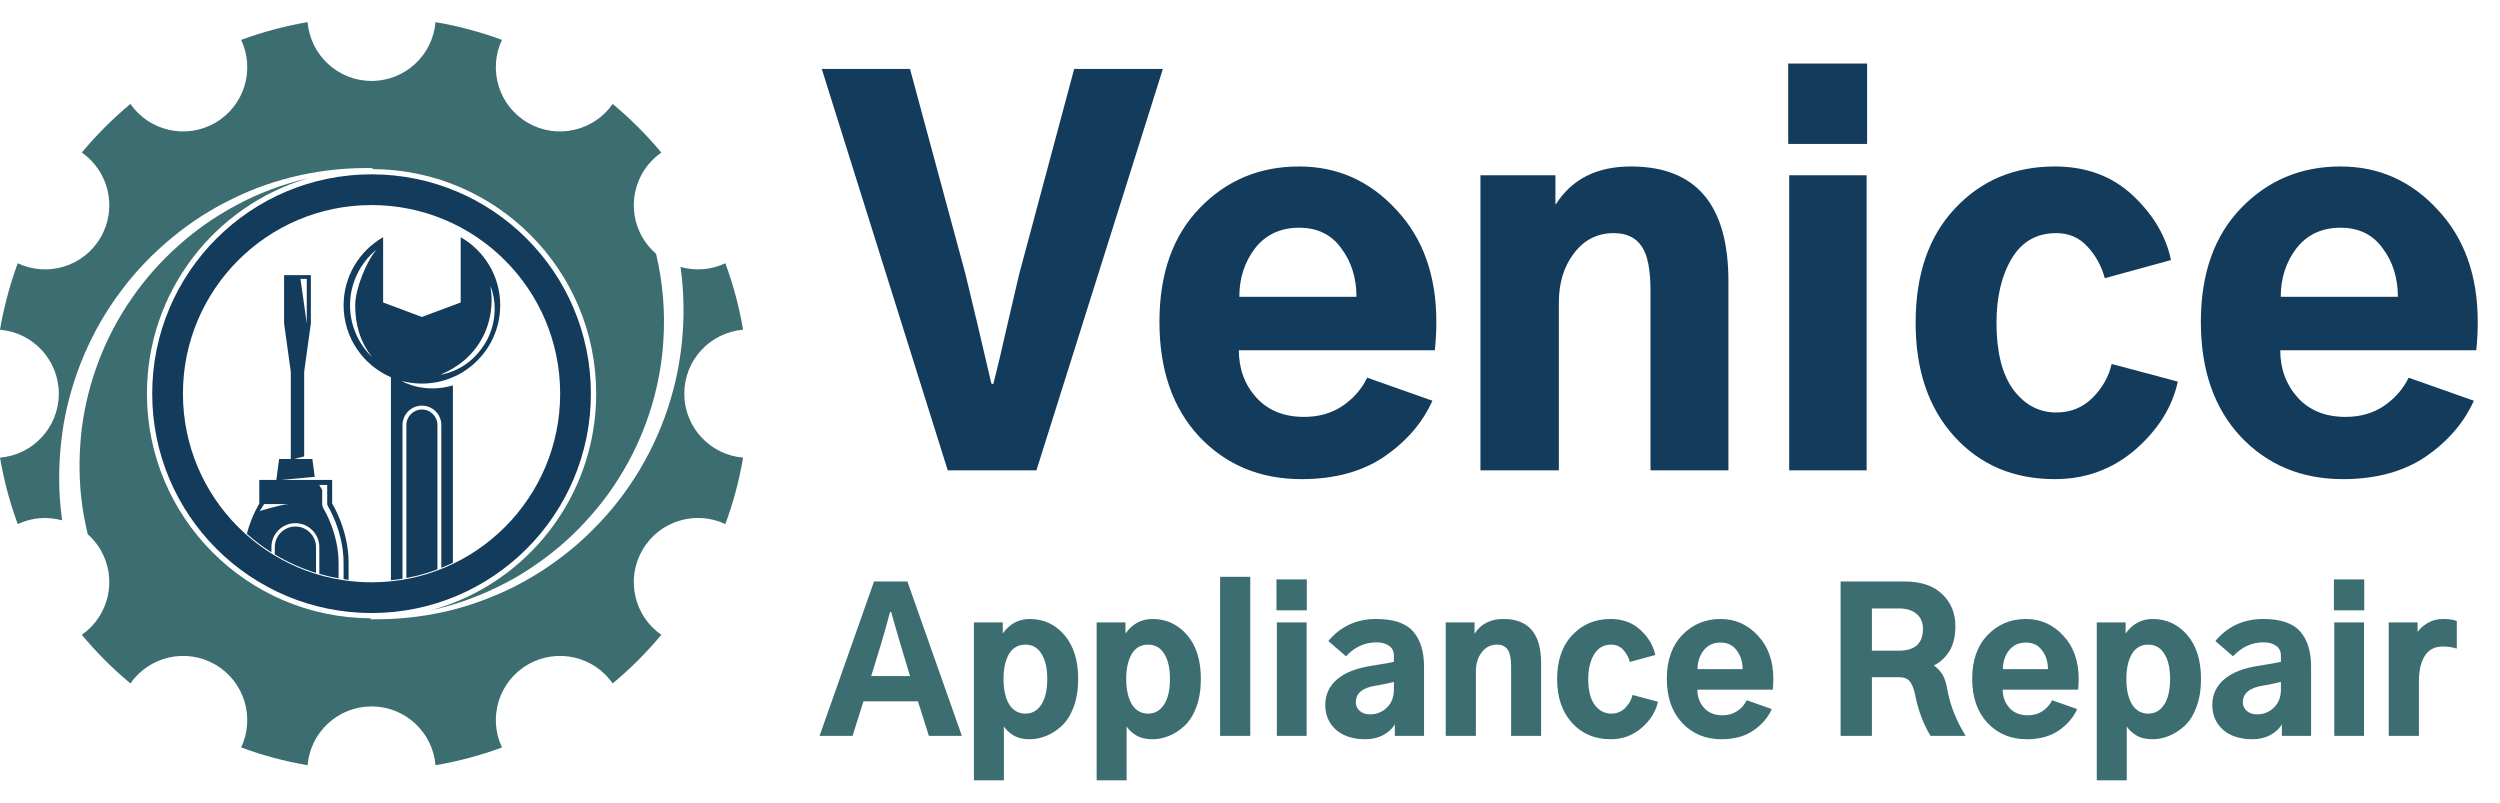 <svg xmlns="http://www.w3.org/2000/svg" width="246" height="79" viewBox="0 0 246 79" fill="none"><path d="M80.863 6.784H89.544L94.993 26.941C95.861 30.51 96.713 34.11 97.549 37.743L97.742 37.791C98.095 36.441 98.545 34.544 99.092 32.101C99.671 29.658 100.072 27.938 100.297 26.941L105.698 6.784H114.427L101.985 46.279H93.257L80.863 6.784ZM114.089 31.667C114.089 26.941 115.407 23.212 118.044 20.479C120.68 17.747 123.943 16.38 127.833 16.38C131.594 16.38 134.777 17.795 137.381 20.624C140.018 23.421 141.336 27.102 141.336 31.667C141.336 32.599 141.287 33.532 141.191 34.464H121.902C121.902 36.297 122.48 37.856 123.638 39.142C124.795 40.395 126.354 41.022 128.315 41.022C129.762 41.022 131.016 40.669 132.077 39.962C133.17 39.222 133.99 38.29 134.536 37.164L140.95 39.431C139.985 41.585 138.41 43.417 136.224 44.928C134.038 46.407 131.321 47.147 128.074 47.147C123.991 47.147 120.632 45.748 117.995 42.951C115.391 40.154 114.089 36.393 114.089 31.667ZM121.95 29.208H133.475C133.475 27.343 132.977 25.752 131.98 24.433C131.016 23.083 129.633 22.408 127.833 22.408C126.001 22.408 124.554 23.083 123.493 24.433C122.464 25.784 121.95 27.375 121.95 29.208ZM145.676 46.279V17.248H153.054V20.093H153.102C154.677 17.618 157.137 16.38 160.48 16.38C166.878 16.38 170.077 20.142 170.077 27.665V46.279H162.409V28.581C162.409 26.523 162.12 25.076 161.541 24.241C160.963 23.373 160.046 22.939 158.792 22.939C157.185 22.939 155.883 23.598 154.886 24.916C153.89 26.202 153.391 27.825 153.391 29.786V46.279H145.676ZM175.96 14.162V6.253H183.724V14.162H175.96ZM176.056 46.279V17.248H183.676V46.279H176.056ZM188.498 31.764C188.498 27.005 189.784 23.26 192.356 20.527C194.928 17.763 198.207 16.38 202.194 16.38C205.28 16.38 207.836 17.329 209.861 19.225C211.886 21.122 213.14 23.244 213.623 25.591L207.112 27.375C206.791 26.186 206.228 25.157 205.425 24.289C204.621 23.389 203.592 22.939 202.338 22.939C200.409 22.939 198.947 23.774 197.95 25.446C196.953 27.118 196.455 29.224 196.455 31.764C196.455 34.625 197.002 36.811 198.095 38.322C199.22 39.833 200.634 40.588 202.338 40.588C203.753 40.588 204.942 40.106 205.907 39.142C206.871 38.177 207.498 37.068 207.788 35.814L214.298 37.55C213.751 40.058 212.353 42.292 210.102 44.253C207.852 46.182 205.216 47.147 202.194 47.147C198.143 47.147 194.848 45.748 192.308 42.951C189.768 40.154 188.498 36.425 188.498 31.764ZM216.564 31.667C216.564 26.941 217.882 23.212 220.518 20.479C223.155 17.747 226.418 16.38 230.308 16.38C234.069 16.38 237.252 17.795 239.856 20.624C242.492 23.421 243.81 27.102 243.81 31.667C243.81 32.599 243.762 33.532 243.666 34.464H224.376C224.376 36.297 224.955 37.856 226.112 39.142C227.27 40.395 228.829 41.022 230.79 41.022C232.237 41.022 233.491 40.669 234.552 39.962C235.645 39.222 236.464 38.29 237.011 37.164L243.425 39.431C242.46 41.585 240.885 43.417 238.699 44.928C236.513 46.407 233.796 47.147 230.549 47.147C226.466 47.147 223.106 45.748 220.47 42.951C217.866 40.154 216.564 36.393 216.564 31.667ZM224.425 29.208H235.95C235.95 27.343 235.452 25.752 234.455 24.433C233.491 23.083 232.108 22.408 230.308 22.408C228.475 22.408 227.029 23.083 225.968 24.433C224.939 25.784 224.425 27.375 224.425 29.208Z" fill="#133B5C"></path><path d="M85.727 66.528H89.547L88.583 63.319C88.2 62.033 87.903 61.001 87.693 60.222H87.581C87.297 61.298 87.006 62.33 86.71 63.319L85.727 66.528ZM80.645 72.408L86.005 57.217H89.288L94.648 72.408H91.402L90.326 69.013H84.966L83.89 72.408H80.645ZM98.747 66.806C98.747 67.857 98.932 68.692 99.303 69.31C99.687 69.916 100.218 70.219 100.898 70.219C101.554 70.219 102.073 69.928 102.456 69.347C102.852 68.754 103.05 67.907 103.05 66.806C103.05 65.743 102.858 64.915 102.475 64.321C102.104 63.727 101.578 63.431 100.898 63.431C100.194 63.431 99.656 63.74 99.285 64.358C98.926 64.976 98.747 65.792 98.747 66.806ZM95.835 76.785V61.242H98.673V62.336C99.353 61.384 100.237 60.908 101.325 60.908C102.698 60.908 103.835 61.434 104.738 62.485C105.64 63.536 106.092 64.976 106.092 66.806C106.092 67.845 105.943 68.766 105.647 69.57C105.35 70.361 104.96 70.98 104.478 71.425C103.996 71.87 103.489 72.198 102.957 72.408C102.425 72.63 101.881 72.742 101.325 72.742C100.67 72.742 100.132 72.612 99.711 72.352C99.291 72.092 98.982 71.802 98.784 71.48V76.785H95.835ZM110.821 66.806C110.821 67.857 111.007 68.692 111.378 69.31C111.761 69.916 112.293 70.219 112.973 70.219C113.628 70.219 114.147 69.928 114.531 69.347C114.926 68.754 115.124 67.907 115.124 66.806C115.124 65.743 114.933 64.915 114.549 64.321C114.178 63.727 113.653 63.431 112.973 63.431C112.268 63.431 111.73 63.74 111.359 64.358C111.001 64.976 110.821 65.792 110.821 66.806ZM107.909 76.785V61.242H110.747V62.336C111.427 61.384 112.311 60.908 113.399 60.908C114.772 60.908 115.909 61.434 116.812 62.485C117.715 63.536 118.166 64.976 118.166 66.806C118.166 67.845 118.018 68.766 117.721 69.57C117.424 70.361 117.035 70.98 116.552 71.425C116.07 71.87 115.563 72.198 115.032 72.408C114.5 72.63 113.956 72.742 113.399 72.742C112.744 72.742 112.206 72.612 111.786 72.352C111.365 72.092 111.056 71.802 110.858 71.48V76.785H107.909ZM120.058 72.408V56.754H123.026V72.408H120.058ZM125.604 60.055V57.013H128.59V60.055H125.604ZM125.641 72.408V61.242H128.571V72.408H125.641ZM133.412 69.106C133.412 69.44 133.542 69.725 133.802 69.959C134.061 70.182 134.395 70.293 134.803 70.293C135.459 70.293 136.015 70.071 136.472 69.626C136.93 69.18 137.159 68.587 137.159 67.845V67.103C136.442 67.276 135.873 67.394 135.452 67.456C134.092 67.653 133.412 68.204 133.412 69.106ZM130.407 69.366C130.407 68.352 130.797 67.511 131.576 66.843C132.355 66.176 133.499 65.731 135.007 65.508C136.244 65.31 136.961 65.18 137.159 65.118V64.544C137.159 64.086 136.998 63.752 136.676 63.542C136.367 63.319 135.959 63.208 135.452 63.208C134.29 63.208 133.288 63.666 132.448 64.581L130.704 63.078C131.916 61.632 133.486 60.908 135.415 60.908C137.122 60.908 138.333 61.316 139.051 62.132C139.768 62.949 140.126 64.105 140.126 65.601V72.408H137.251V71.258C137.029 71.678 136.658 72.031 136.139 72.315C135.619 72.599 135.026 72.742 134.358 72.742C133.146 72.742 132.182 72.432 131.465 71.814C130.76 71.184 130.407 70.368 130.407 69.366ZM142.259 72.408V61.242H145.097V62.336H145.116C145.721 61.384 146.667 60.908 147.953 60.908C150.414 60.908 151.644 62.355 151.644 65.248V72.408H148.695V65.601C148.695 64.809 148.584 64.253 148.361 63.931C148.139 63.598 147.786 63.431 147.304 63.431C146.686 63.431 146.185 63.684 145.802 64.191C145.419 64.686 145.227 65.31 145.227 66.064V72.408H142.259ZM153.221 66.825C153.221 64.995 153.715 63.554 154.705 62.503C155.694 61.44 156.955 60.908 158.488 60.908C159.675 60.908 160.658 61.273 161.437 62.003C162.216 62.732 162.699 63.548 162.884 64.451L160.38 65.137C160.257 64.68 160.04 64.284 159.731 63.95C159.422 63.604 159.026 63.431 158.544 63.431C157.802 63.431 157.239 63.752 156.856 64.395C156.473 65.038 156.281 65.848 156.281 66.825C156.281 67.925 156.491 68.766 156.912 69.347C157.345 69.928 157.889 70.219 158.544 70.219C159.088 70.219 159.546 70.034 159.916 69.663C160.287 69.292 160.529 68.865 160.64 68.383L163.144 69.051C162.934 70.015 162.396 70.874 161.53 71.629C160.665 72.371 159.651 72.742 158.488 72.742C156.93 72.742 155.663 72.204 154.686 71.128C153.709 70.052 153.221 68.618 153.221 66.825ZM164.015 66.788C164.015 64.97 164.522 63.536 165.536 62.485C166.55 61.434 167.805 60.908 169.301 60.908C170.748 60.908 171.972 61.452 172.974 62.54C173.988 63.616 174.495 65.032 174.495 66.788C174.495 67.146 174.476 67.505 174.439 67.864H167.02C167.02 68.568 167.243 69.168 167.688 69.663C168.133 70.145 168.733 70.386 169.487 70.386C170.043 70.386 170.526 70.25 170.934 69.978C171.354 69.694 171.669 69.335 171.88 68.902L174.346 69.774C173.975 70.602 173.37 71.307 172.529 71.888C171.688 72.457 170.643 72.742 169.394 72.742C167.824 72.742 166.532 72.204 165.518 71.128C164.516 70.052 164.015 68.606 164.015 66.788ZM167.039 65.842H171.472C171.472 65.125 171.28 64.513 170.897 64.006C170.526 63.486 169.994 63.227 169.301 63.227C168.597 63.227 168.04 63.486 167.632 64.006C167.237 64.525 167.039 65.137 167.039 65.842ZM184.195 64.024H186.847C188.43 64.024 189.221 63.307 189.221 61.873C189.221 61.255 189.011 60.766 188.591 60.407C188.17 60.049 187.583 59.87 186.829 59.87H184.195V64.024ZM181.116 72.408V57.217H187.404C189.011 57.217 190.248 57.632 191.113 58.46C191.979 59.288 192.412 60.34 192.412 61.613C192.412 62.652 192.201 63.492 191.781 64.135C191.361 64.766 190.866 65.211 190.297 65.471C190.73 65.817 191.033 66.157 191.206 66.491C191.392 66.825 191.546 67.369 191.67 68.123C191.942 69.508 192.523 70.936 193.413 72.408H189.963C189.259 71.258 188.752 69.904 188.442 68.346C188.319 67.752 188.146 67.32 187.923 67.047C187.701 66.775 187.354 66.639 186.885 66.639H184.195V72.408H181.116ZM194.062 66.788C194.062 64.97 194.569 63.536 195.583 62.485C196.597 61.434 197.852 60.908 199.348 60.908C200.795 60.908 202.019 61.452 203.021 62.54C204.035 63.616 204.542 65.032 204.542 66.788C204.542 67.146 204.523 67.505 204.486 67.864H197.067C197.067 68.568 197.29 69.168 197.735 69.663C198.18 70.145 198.78 70.386 199.534 70.386C200.09 70.386 200.573 70.25 200.981 69.978C201.401 69.694 201.716 69.335 201.927 68.902L204.393 69.774C204.022 70.602 203.416 71.307 202.576 71.888C201.735 72.457 200.69 72.742 199.441 72.742C197.871 72.742 196.579 72.204 195.565 71.128C194.563 70.052 194.062 68.606 194.062 66.788ZM197.086 65.842H201.518C201.518 65.125 201.327 64.513 200.943 64.006C200.573 63.486 200.041 63.227 199.348 63.227C198.644 63.227 198.087 63.486 197.679 64.006C197.283 64.525 197.086 65.137 197.086 65.842ZM209.234 66.806C209.234 67.857 209.42 68.692 209.791 69.31C210.174 69.916 210.706 70.219 211.386 70.219C212.041 70.219 212.56 69.928 212.944 69.347C213.339 68.754 213.537 67.907 213.537 66.806C213.537 65.743 213.346 64.915 212.962 64.321C212.591 63.727 212.066 63.431 211.386 63.431C210.681 63.431 210.143 63.74 209.772 64.358C209.414 64.976 209.234 65.792 209.234 66.806ZM206.322 76.785V61.242H209.16V62.336C209.84 61.384 210.724 60.908 211.812 60.908C213.185 60.908 214.322 61.434 215.225 62.485C216.128 63.536 216.579 64.976 216.579 66.806C216.579 67.845 216.431 68.766 216.134 69.57C215.837 70.361 215.448 70.98 214.965 71.425C214.483 71.87 213.976 72.198 213.444 72.408C212.913 72.63 212.369 72.742 211.812 72.742C211.157 72.742 210.619 72.612 210.199 72.352C209.778 72.092 209.469 71.802 209.271 71.48V76.785H206.322ZM220.697 69.106C220.697 69.44 220.826 69.725 221.086 69.959C221.346 70.182 221.68 70.293 222.088 70.293C222.743 70.293 223.299 70.071 223.757 69.626C224.214 69.18 224.443 68.587 224.443 67.845V67.103C223.726 67.276 223.157 67.394 222.737 67.456C221.377 67.653 220.697 68.204 220.697 69.106ZM217.692 69.366C217.692 68.352 218.081 67.511 218.86 66.843C219.639 66.176 220.783 65.731 222.292 65.508C223.528 65.31 224.245 65.18 224.443 65.118V64.544C224.443 64.086 224.282 63.752 223.961 63.542C223.652 63.319 223.244 63.208 222.737 63.208C221.574 63.208 220.573 63.666 219.732 64.581L217.989 63.078C219.2 61.632 220.771 60.908 222.7 60.908C224.406 60.908 225.618 61.316 226.335 62.132C227.052 62.949 227.411 64.105 227.411 65.601V72.408H224.536V71.258C224.313 71.678 223.942 72.031 223.423 72.315C222.904 72.599 222.31 72.742 221.642 72.742C220.431 72.742 219.466 72.432 218.749 71.814C218.044 71.184 217.692 70.368 217.692 69.366ZM229.655 60.055V57.013H232.641V60.055H229.655ZM229.692 72.408V61.242H232.623V72.408H229.692ZM235.052 72.408V61.242H237.89V62.188C238.125 61.842 238.459 61.545 238.892 61.298C239.337 61.038 239.831 60.908 240.375 60.908C241.018 60.908 241.476 60.976 241.748 61.112V63.82C241.315 63.684 240.858 63.616 240.375 63.616C239.584 63.616 238.991 63.925 238.595 64.544C238.212 65.162 238.02 65.99 238.02 67.029V72.408H235.052Z" fill="#3C6E71"></path><path d="M5.887 48.996C5.728 46.573 5.869 44.14 6.259 41.755C7.081 36.989 9.03 32.44 11.921 28.616C13.35 26.693 15.023 24.961 16.859 23.44C18.691 21.912 20.707 20.616 22.843 19.577C27.103 17.468 31.859 16.464 36.561 16.54L36.658 16.541L36.656 16.634V16.637C48.819 16.689 58.664 26.562 58.664 38.738C58.664 48.885 51.824 57.429 42.505 60.026C42.934 59.931 43.361 59.831 43.784 59.717C46.133 59.08 48.388 58.137 50.502 56.96C52.605 55.76 54.562 54.314 56.31 52.655C58.042 50.981 59.6 49.125 60.87 47.089C63.438 43.035 64.963 38.358 65.269 33.614C65.472 30.707 65.225 27.782 64.555 24.967C64.034 24.518 63.575 23.98 63.212 23.351C61.557 20.486 62.406 16.867 65.073 15.01C63.627 13.275 62.025 11.673 60.289 10.227C58.433 12.894 54.813 13.742 51.948 12.087C49.08 10.431 48.005 6.867 49.393 3.924C47.296 3.151 45.11 2.563 42.855 2.178C42.583 5.418 39.871 7.964 36.561 7.964C33.25 7.964 30.539 5.418 30.267 2.178C28.012 2.563 25.825 3.151 23.728 3.924C25.116 6.867 24.042 10.431 21.173 12.087C18.308 13.742 14.689 12.894 12.832 10.227C11.097 11.673 9.495 13.274 8.049 15.01C10.716 16.867 11.564 20.486 9.909 23.351C8.253 26.22 4.689 27.294 1.746 25.906C0.973 28.003 0.385 30.189 0 32.445C3.24 32.717 5.786 35.428 5.786 38.739C5.786 42.049 3.24 44.76 0 45.032C0.385 47.288 0.973 49.474 1.746 51.572C3.153 50.908 4.7 50.813 6.114 51.202C6.014 50.468 5.935 49.732 5.887 48.996Z" fill="#3C6E71"></path><path d="M67.335 38.738C67.335 35.428 69.881 32.716 73.121 32.444C72.736 30.189 72.148 28.002 71.375 25.905C69.954 26.576 68.389 26.667 66.963 26.264C67.311 28.755 67.354 31.282 67.087 33.77C66.575 38.798 64.773 43.665 61.939 47.793C60.534 49.867 58.844 51.734 56.99 53.396C55.12 55.044 53.05 56.456 50.851 57.605C48.64 58.731 46.304 59.606 43.897 60.163C41.488 60.713 39.019 60.971 36.561 60.935L36.465 60.934L36.467 60.841V60.838C24.303 60.788 14.458 50.913 14.458 38.737C14.458 28.703 21.146 20.235 30.307 17.537C27.82 18.122 25.413 19.014 23.179 20.231C21.136 21.324 19.229 22.658 17.517 24.203C15.799 25.741 14.256 27.47 12.96 29.365C10.334 33.134 8.664 37.521 8.065 42.027C7.786 44.282 7.743 46.567 7.978 48.819C8.11 50.083 8.335 51.334 8.633 52.566C9.126 53.004 9.562 53.522 9.91 54.125C11.564 56.991 10.716 60.61 8.049 62.466C9.495 64.202 11.097 65.803 12.833 67.25C14.689 64.582 18.308 63.735 21.174 65.389C24.042 67.045 25.117 70.609 23.729 73.551C25.826 74.325 28.012 74.912 30.268 75.298C30.539 72.058 33.251 69.512 36.561 69.512C39.871 69.512 42.583 72.058 42.855 75.298C45.11 74.912 47.297 74.325 49.394 73.551C48.005 70.608 49.08 67.045 51.948 65.389C54.814 63.734 58.433 64.582 60.289 67.25C62.025 65.803 63.627 64.202 65.073 62.466C62.406 60.61 61.558 56.99 63.212 54.125C64.869 51.257 68.432 50.182 71.375 51.57C72.149 49.473 72.736 47.287 73.122 45.031C69.881 44.76 67.335 42.048 67.335 38.738Z" fill="#3C6E71"></path><path d="M36.561 58.81C47.646 58.81 56.632 49.823 56.632 38.738C56.632 27.653 47.646 18.666 36.561 18.666C25.476 18.666 16.489 27.653 16.489 38.738C16.489 49.823 25.476 58.81 36.561 58.81Z" stroke="#133B5C" stroke-width="3.024" stroke-miterlimit="10"></path><path d="M31.096 53.841V56.372C29.661 55.928 28.299 55.317 27.039 54.554V53.841C27.039 52.721 27.95 51.81 29.066 51.81C30.185 51.81 31.096 52.721 31.096 53.841Z" fill="#133B5C"></path><path d="M32.686 49.556V47.226H27.665L30.971 46.915L30.736 45.165H28.929L29.931 44.911V36.577L30.588 31.825V27.073H27.954V31.825L28.614 36.577V45.165H27.464L27.191 47.226H25.514V49.556C25.514 49.556 24.77 50.736 24.288 52.523C25.039 53.195 25.851 53.806 26.709 54.349V53.84C26.709 52.538 27.768 51.48 29.066 51.48C30.367 51.48 31.422 52.538 31.422 53.84V56.47C32.041 56.649 32.675 56.797 33.316 56.91V55.385C33.316 52.466 31.87 50.102 31.855 50.079C31.756 49.919 31.703 49.741 31.703 49.555V48.208L31.407 47.715H32.196V49.556C32.196 49.65 32.223 49.741 32.272 49.817C32.287 49.844 33.809 52.303 33.809 55.385V56.99C33.972 57.016 34.136 57.039 34.303 57.058V55.384C34.303 52.114 32.686 49.556 32.686 49.556ZM30.185 27.441V31.825L29.567 27.441H30.185ZM25.555 50.288L25.988 49.601H28.42C27.79 49.601 25.555 50.288 25.555 50.288Z" fill="#133B5C"></path><path d="M43.043 41.821V56.023C42.064 56.395 41.043 56.679 39.988 56.877V41.821C39.988 40.982 40.675 40.296 41.517 40.296C42.36 40.296 43.043 40.982 43.043 41.821Z" fill="#133B5C"></path><path d="M45.332 23.342V29.764L41.517 31.187L37.7 29.764V23.342C35.377 24.67 33.81 27.172 33.81 30.037C33.81 33.21 35.726 35.935 38.466 37.119V57.097C38.849 57.059 39.233 57.01 39.608 56.945V41.821C39.608 40.769 40.462 39.916 41.517 39.916C42.569 39.916 43.426 40.769 43.426 41.821V55.874C43.814 55.722 44.193 55.556 44.565 55.377V37.923C41.692 38.766 39.612 37.543 39.51 37.483C40.148 37.65 40.823 37.745 41.518 37.745C42.626 37.745 43.681 37.509 44.634 37.084C44.664 37.073 44.698 37.058 44.729 37.042C44.785 37.016 44.843 36.989 44.9 36.963C44.926 36.951 44.953 36.936 44.975 36.925C45.04 36.894 45.1 36.86 45.161 36.83C45.18 36.819 45.203 36.807 45.222 36.796C45.287 36.758 45.351 36.723 45.416 36.685C45.431 36.674 45.446 36.667 45.465 36.655C45.529 36.617 45.598 36.575 45.662 36.534C45.674 36.526 45.689 36.518 45.7 36.507C45.769 36.465 45.837 36.42 45.905 36.374C47.909 34.981 49.222 32.663 49.222 30.036C49.222 27.172 47.654 24.671 45.332 23.342ZM36.614 35.138C35.252 33.829 34.443 31.999 34.443 30.037C34.443 27.896 35.426 25.877 37.066 24.545C36.037 25.733 34.952 28.443 34.952 30.037C34.952 31.897 35.407 33.605 36.614 35.138ZM47.81 33.658C47.328 34.485 46.687 35.229 45.908 35.783C45.134 36.337 44.242 36.724 43.324 36.876C44.185 36.519 44.975 36.052 45.666 35.472C45.757 35.404 45.833 35.316 45.916 35.244C45.996 35.164 46.083 35.092 46.159 35.012L46.391 34.766L46.504 34.641L46.607 34.511C46.675 34.42 46.747 34.337 46.82 34.25C46.888 34.163 46.949 34.068 47.013 33.977C47.074 33.882 47.146 33.798 47.199 33.696L47.37 33.407C47.431 33.312 47.48 33.214 47.529 33.115L47.677 32.815C47.723 32.712 47.764 32.606 47.806 32.504C47.844 32.398 47.894 32.299 47.924 32.189C47.992 31.977 48.076 31.768 48.117 31.548L48.197 31.221C48.22 31.111 48.239 30.998 48.258 30.887C48.273 30.777 48.303 30.664 48.307 30.553C48.319 30.439 48.326 30.326 48.341 30.216C48.368 29.988 48.372 29.76 48.372 29.532C48.372 29.077 48.33 28.618 48.261 28.155C48.44 28.587 48.55 29.047 48.618 29.517C48.649 29.749 48.675 29.988 48.672 30.223C48.679 30.459 48.679 30.698 48.653 30.937C48.573 31.885 48.288 32.827 47.81 33.658Z" fill="#133B5C"></path></svg>
